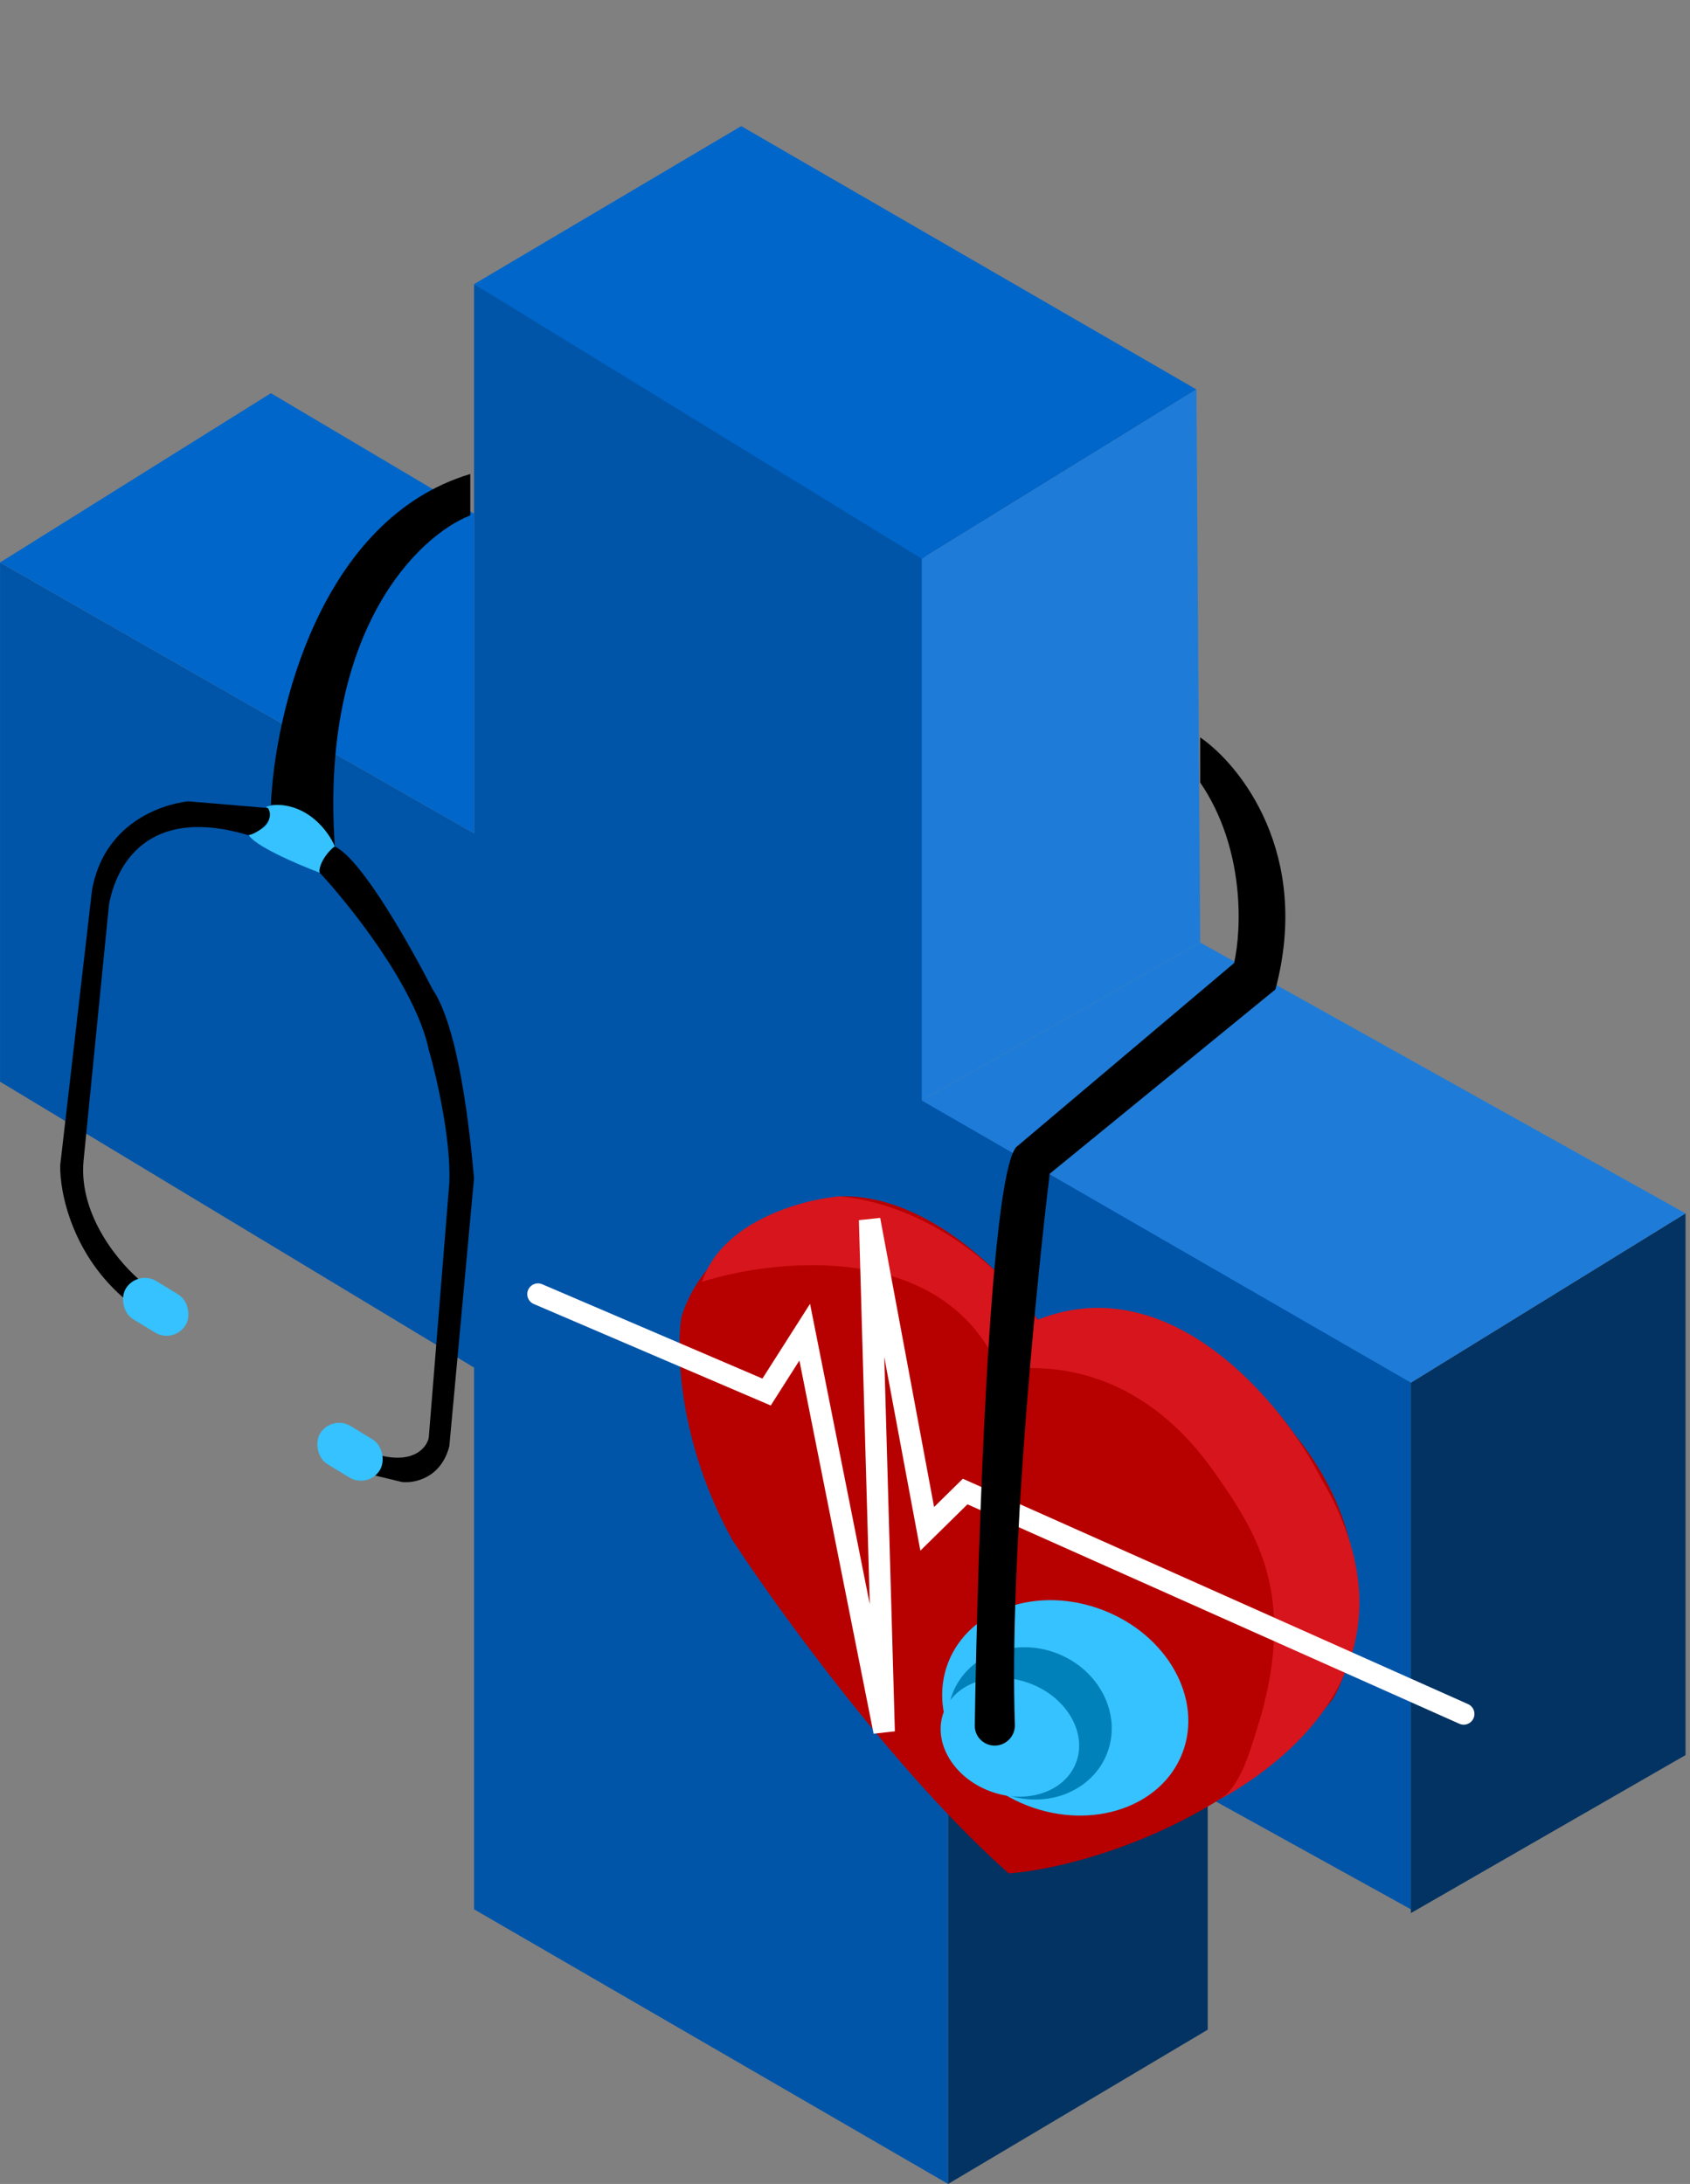 <svg width="236" height="305" viewBox="0 0 236 305" fill="none" xmlns="http://www.w3.org/2000/svg">
<rect x="0" y="0" width="236" height="305" fill="#808080" stroke="none"/>
<path d="M197.023 266.646V192.567L129.249 153.688V75.931L66.203 39.68V116.386L0.004 78.558V151.061L66.203 190.991V266.646L132.401 304.999V230.92L197.023 266.646Z" fill="#0055A8"/>
<path d="M167.078 54.391L103.507 17.614L66.204 39.68L128.725 78.033L167.078 54.391Z" fill="#0066CA"/>
<path d="M167.076 54.391L128.723 78.033V153.688L167.602 131.622L167.076 54.391Z" fill="#1E7CD8"/>
<path d="M132.398 305L168.65 283.459V250.885L132.398 230.395V305Z" fill="#033362"/>
<path d="M235.375 169.453L197.022 193.095V267.175L235.375 245.109V169.453Z" fill="#033362"/>
<path d="M235.375 169.453L167.6 131.625L128.722 153.692L197.022 193.095L235.375 169.453Z" fill="#1E7CD8"/>
<path d="M66.198 71.729L37.831 54.91L0.004 78.553L66.202 116.383L66.198 71.729Z" fill="#0066CA"/>
<path d="M46.756 118.212C44.756 111.915 39.358 112.027 37.171 112.66C38.67 115.048 36.13 116.189 34.672 116.461C35.172 117.981 41.544 120.713 44.668 121.889C44.169 121.238 46.027 119.026 46.756 118.212Z" fill="#35C2FF"/>
<path d="M44.653 121.889C44.423 120.475 46.185 118.505 46.76 118.211C50.669 120.096 57.64 132.776 60.419 138.176C64.098 143.595 65.621 158.078 66.196 164.558L62.747 201.965C61.597 206.442 57.86 207.169 56.136 206.972L51.249 205.794C50.559 204.145 51.92 203.34 52.686 203.143C57.745 204.557 59.585 202.162 59.873 200.787L62.747 165.147C62.977 159.021 60.926 150.223 59.873 146.591C58.033 137.872 48.774 126.307 44.653 121.889Z" fill="black"/>
<path d="M19.953 179.142C20.427 180.785 18.769 181.587 17.881 181.782C10.065 175.447 8.31 166.431 8.41 162.715L12.851 124.288C14.508 115.136 22.224 112.395 26.269 111.906L37.421 112.848C38.605 114.725 35.662 116.537 34.675 116.635C20.466 112.411 16.206 120.964 15.219 126.342L11.665 162.129C10.954 169.873 16.895 176.698 19.953 179.142Z" fill="black"/>
<path d="M65.674 66.195C44.658 72.5 38.353 99.645 37.828 112.429C42.872 112.009 45.884 116.107 46.76 118.208C44.658 87.946 58.493 74.777 65.674 71.975V66.195Z" fill="black"/>
<path d="M117.344 167.078C129.775 166.723 141.171 178.769 145.315 184.836C159.876 177.378 175.062 192.087 180.834 200.374C193.265 215.646 189.566 231.303 186.162 237.222C172.31 254.98 150.2 260.9 140.876 261.64C125.248 247.788 108.613 224.791 102.249 215.024C94.79 201.528 94.405 188.683 95.145 183.948C98.697 172.582 111.424 167.966 117.344 167.078Z" fill="#B70000"/>
<path d="M139.625 191.407C131.92 173.356 108.685 175.627 98.031 179.019C100.833 170.526 112.042 167.515 117.296 167.07C131.307 168.486 141.523 179.163 144.879 184.325C163.444 176.892 179.246 196.029 184.5 206.5C197.369 228.289 184.68 243.289 170.304 251.331C170.204 251.392 170.103 251.448 170 251.5C170.101 251.444 170.203 251.388 170.304 251.331C173.587 249.339 174.974 242.934 175.966 240.071C181 222.5 175.5 214 169.5 205.5C159.108 190.778 146.193 190.374 139.625 191.407Z" fill="#D7151C"/>
<rect x="19.188" y="177.297" width="9.788" height="6.229" rx="3.114" transform="rotate(31.387 19.188 177.297)" fill="#35C2FF"/>
<rect x="46.32" y="197.539" width="9.788" height="6.229" rx="3.114" transform="rotate(31.387 46.32 197.539)" fill="#35C2FF"/>
<path d="M75.128 180.731L107.05 194.406L112.375 186.044L123.464 241.83L121.439 170.358L129.482 213.509L134.78 208.3L204.397 239.36" stroke="white" stroke-width="3" stroke-linecap="round"/>
<ellipse cx="148.757" cy="238.513" rx="17.532" ry="14.635" transform="rotate(21.063 148.757 238.513)" fill="#35C2FF"/>
<ellipse cx="143.81" cy="240.679" rx="11.57" ry="10.487" transform="rotate(21.063 143.81 240.679)" fill="#0081B9"/>
<ellipse cx="141.027" cy="242.623" rx="9.893" ry="8.026" transform="rotate(21.063 141.027 242.623)" fill="#35C2FF"/>
<path d="M178.109 138.177C183.153 119.264 173.205 106.829 167.601 102.977V109.281C173.906 118.528 173.38 129.946 172.33 134.5L141.857 160.244C138.208 165.109 136.547 214.377 136.12 240.96C136.095 242.516 137.35 243.78 138.906 243.78C140.508 243.78 141.78 242.443 141.724 240.842C140.924 218.12 144.574 180.521 146.586 163.921L178.109 138.177Z" fill="black"/>
</svg>
